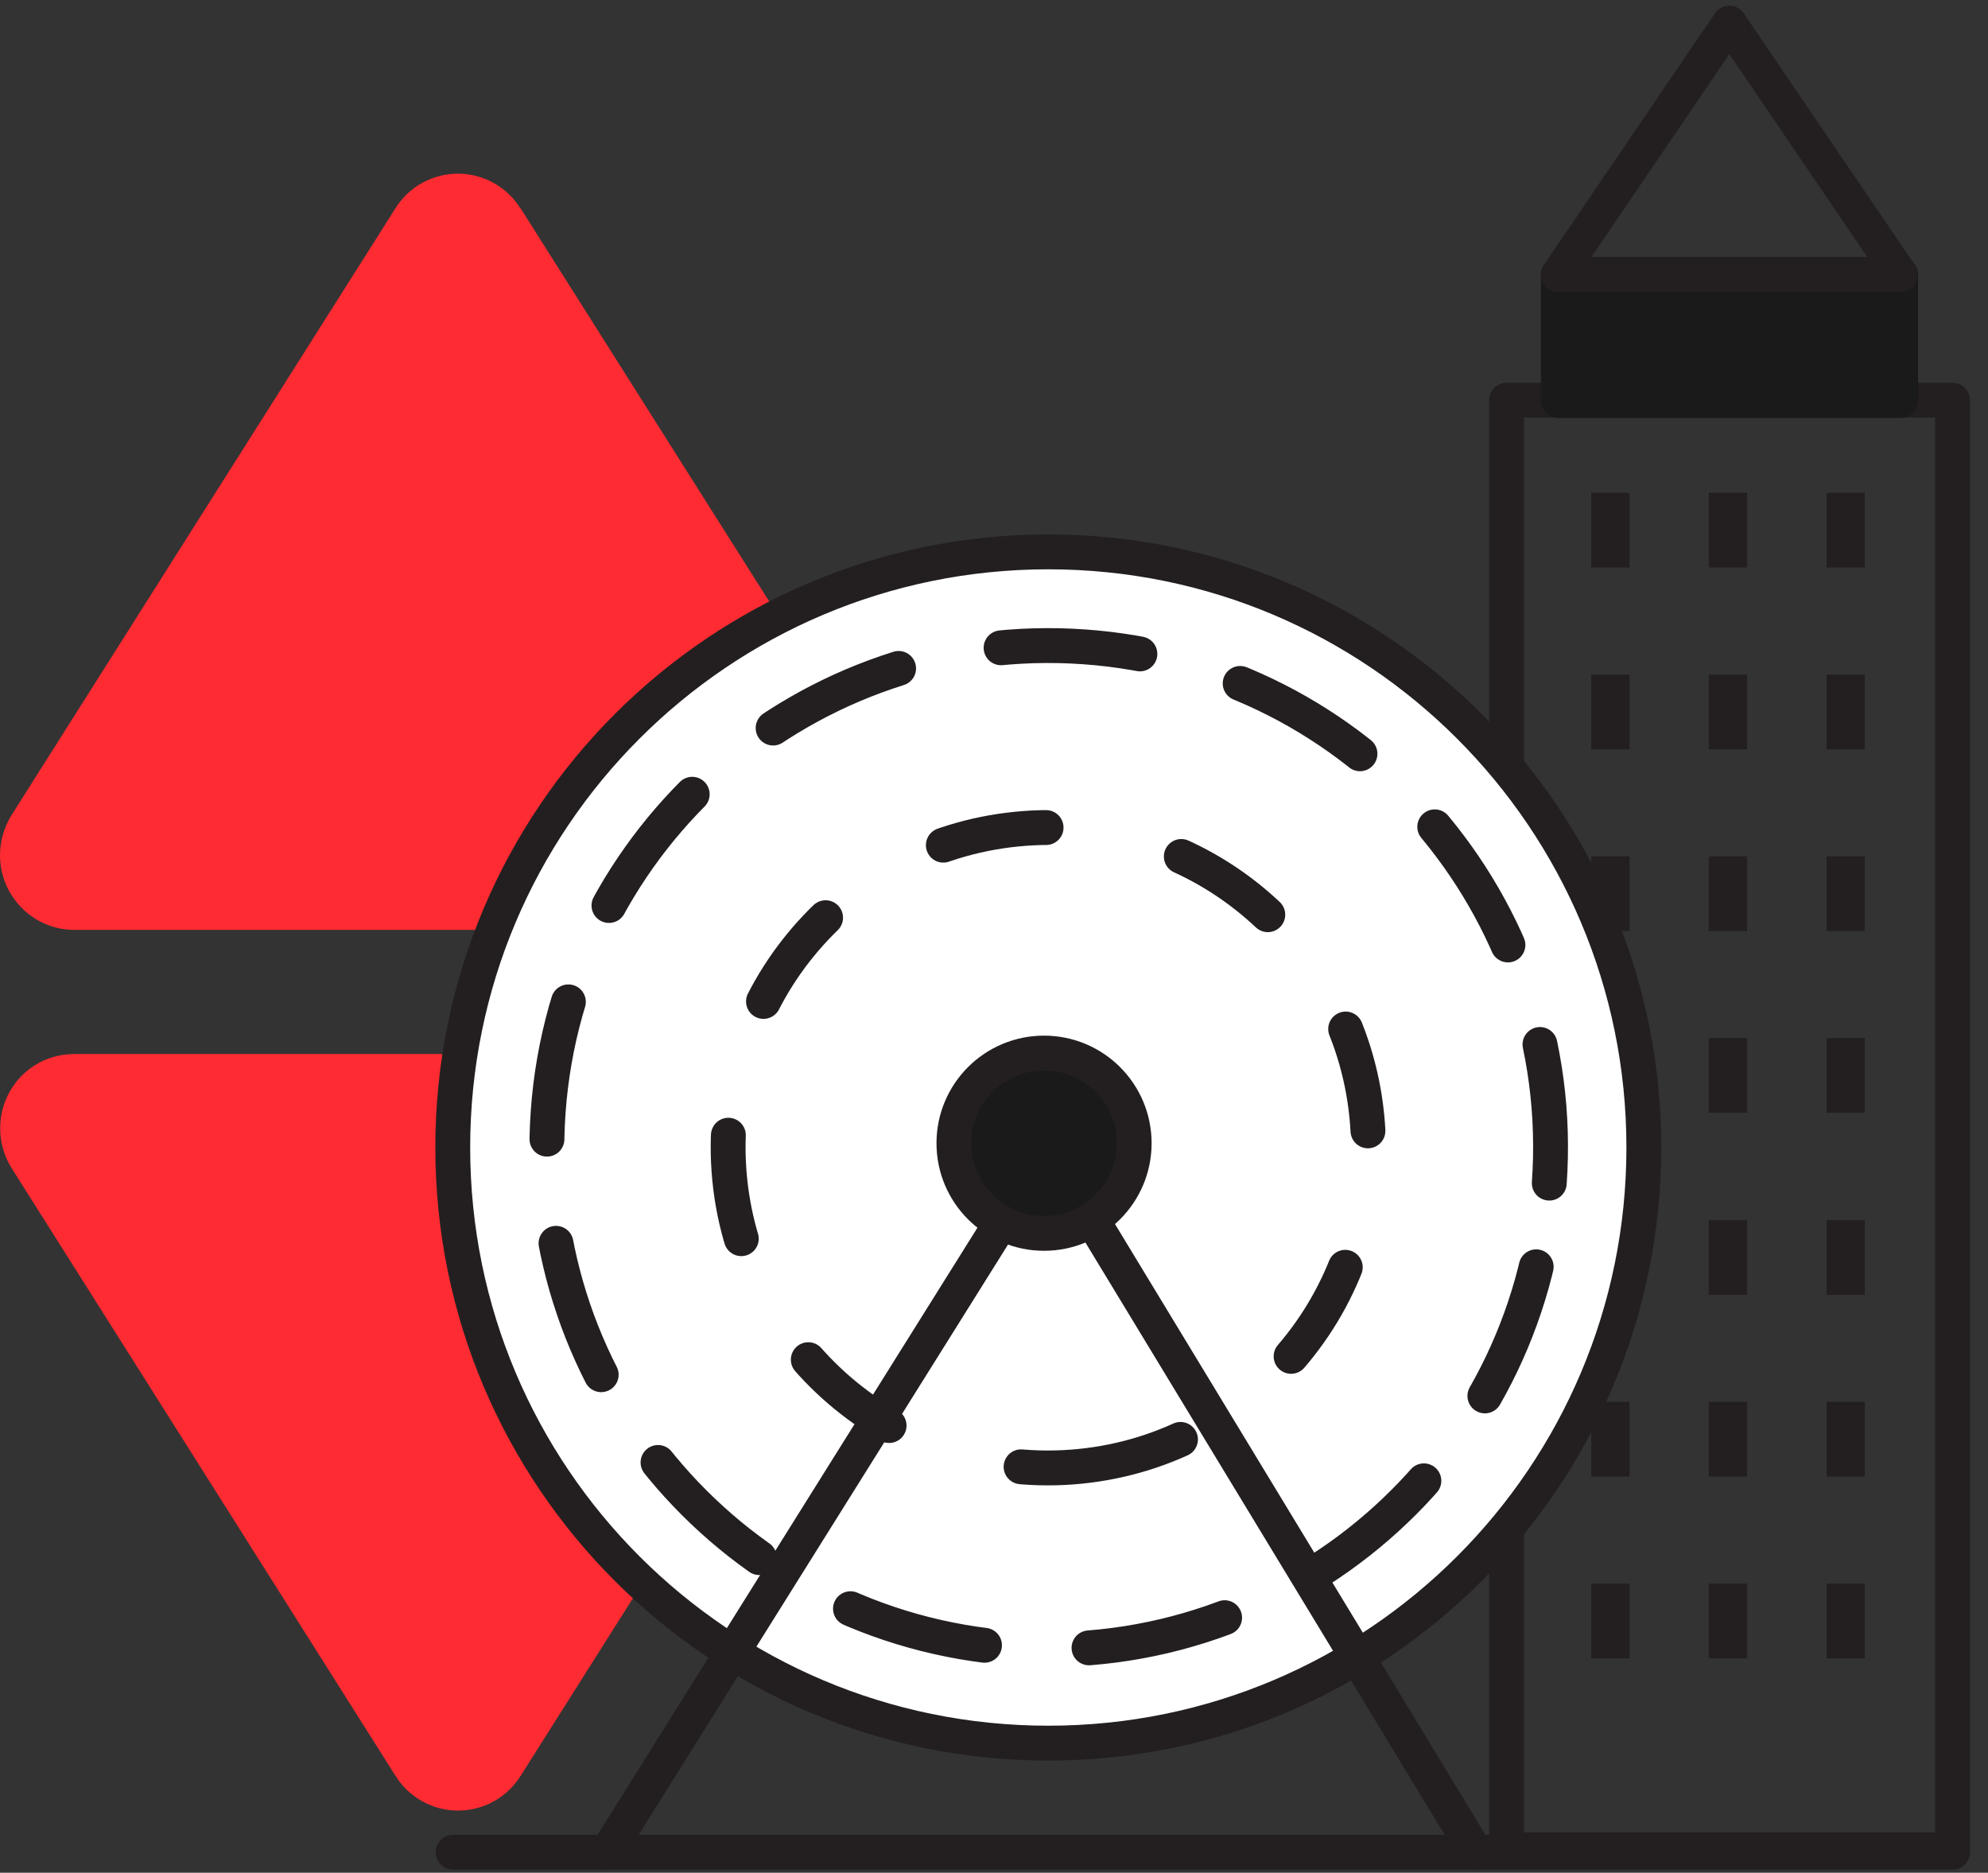 <?xml version="1.0" encoding="UTF-8"?>
<svg xmlns="http://www.w3.org/2000/svg" width="86" height="81" viewBox="0 0 86 81" fill="none">
  <rect x="0" y="0" width="86" height="81" fill="#333333" stroke="none"/>
  <path fill-rule="evenodd" clip-rule="evenodd" d="M22.521 9.01L39.13 35.272C40.08 36.781 39.642 38.772 38.149 39.722C37.636 40.054 37.033 40.22 36.429 40.22H3.213C1.448 40.22 0 38.772 0 36.992C0 36.373 0.181 35.77 0.498 35.257L17.106 9.01C18.056 7.501 20.032 7.064 21.526 8.014C21.918 8.271 22.265 8.603 22.506 9.01H22.521Z" fill="#FF2B32"></path>
  <path fill-rule="evenodd" clip-rule="evenodd" d="M17.103 76.8L0.51 50.537C-0.44 49.029 -0.003 47.038 1.491 46.087C2.003 45.755 2.607 45.59 3.21 45.59H36.411C38.176 45.59 39.624 47.038 39.624 48.818C39.624 49.436 39.444 50.04 39.127 50.552L22.519 76.815C21.568 78.323 19.592 78.761 18.099 77.81C17.707 77.554 17.36 77.222 17.118 76.815L17.103 76.8Z" fill="#FF2B32"></path>
  <path d="M19.602 80.115H84.465" stroke="#231F20" stroke-width="1.508" stroke-miterlimit="10" stroke-linecap="round"></path>
  <path d="M84.467 17.309H65.172V80.006H84.467V17.309Z" stroke="#231F20" stroke-width="1.508" stroke-linecap="round" stroke-linejoin="round"></path>
  <path d="M82.222 11.877H67.414V17.324H82.222V11.877Z" fill="#1A1A1A" stroke="#1A1A1A" stroke-width="1.508" stroke-linecap="round" stroke-linejoin="round"></path>
  <path d="M82.206 11.878H67.414L74.81 1L82.206 11.878Z" stroke="#231F20" stroke-width="1.508" stroke-linecap="round" stroke-linejoin="round"></path>
  <path d="M70.492 21.316H68.836V24.55H70.492V21.316Z" fill="#231F20"></path>
  <path d="M75.578 21.316H73.922V24.55H75.578V21.316Z" fill="#231F20"></path>
  <path d="M80.671 21.316H79.016V24.55H80.671V21.316Z" fill="#231F20"></path>
  <path d="M70.492 29.177H68.836V32.411H70.492V29.177Z" fill="#231F20"></path>
  <path d="M75.578 29.177H73.922V32.411H75.578V29.177Z" fill="#231F20"></path>
  <path d="M80.671 29.177H79.016V32.411H80.671V29.177Z" fill="#231F20"></path>
  <path d="M70.492 37.037H68.836V40.271H70.492V37.037Z" fill="#231F20"></path>
  <path d="M75.578 37.037H73.922V40.271H75.578V37.037Z" fill="#231F20"></path>
  <path d="M80.671 37.037H79.016V40.271H80.671V37.037Z" fill="#231F20"></path>
  <path d="M70.492 44.898H68.836V48.132H70.492V44.898Z" fill="#231F20"></path>
  <path d="M75.578 44.898H73.922V48.132H75.578V44.898Z" fill="#231F20"></path>
  <path d="M80.671 44.898H79.016V48.132H80.671V44.898Z" fill="#231F20"></path>
  <path d="M70.492 52.773H68.836V56.007H70.492V52.773Z" fill="#231F20"></path>
  <path d="M75.578 52.773H73.922V56.007H75.578V52.773Z" fill="#231F20"></path>
  <path d="M80.671 52.773H79.016V56.007H80.671V52.773Z" fill="#231F20"></path>
  <path d="M70.492 60.634H68.836V63.868H70.492V60.634Z" fill="#231F20"></path>
  <path d="M75.578 60.634H73.922V63.868H75.578V60.634Z" fill="#231F20"></path>
  <path d="M80.671 60.634H79.016V63.868H80.671V60.634Z" fill="#231F20"></path>
  <path d="M70.492 68.494H68.836V71.728H70.492V68.494Z" fill="#231F20"></path>
  <path d="M75.578 68.494H73.922V71.728H75.578V68.494Z" fill="#231F20"></path>
  <path d="M80.671 68.494H79.016V71.728H80.671V68.494Z" fill="#231F20"></path>
  <path d="M45.349 75.395C59.577 75.395 71.112 63.861 71.112 49.633C71.112 35.404 59.577 23.87 45.349 23.87C31.12 23.87 19.586 35.404 19.586 49.633C19.586 63.861 31.12 75.395 45.349 75.395Z" fill="white" stroke="#231F20" stroke-width="1.508" stroke-miterlimit="10"></path>
  <path d="M67.021 51.173C67.872 39.214 58.867 28.829 46.908 27.978C34.948 27.127 24.564 36.133 23.713 48.092C22.862 60.051 31.867 70.436 43.826 71.287C55.785 72.138 66.17 63.133 67.021 51.173Z" stroke="#231F20" stroke-width="1.508" stroke-linecap="round" stroke-linejoin="round" stroke-dasharray="6.03 4.53"></path>
  <path d="M46.711 63.424C54.322 62.671 59.882 55.89 59.129 48.279C58.376 40.668 51.596 35.108 43.984 35.861C36.373 36.614 30.814 43.395 31.567 51.006C32.319 58.617 39.1 64.177 46.711 63.424Z" stroke="#231F20" stroke-width="1.508" stroke-linecap="round" stroke-linejoin="round" stroke-dasharray="4.53 6.03"></path>
  <path d="M26.266 80.115L45.344 49.633L63.834 80.115" stroke="#231F20" stroke-width="1.508" stroke-linecap="round" stroke-linejoin="round"></path>
  <path d="M45.165 53.346C47.318 53.346 49.064 51.6 49.064 49.447C49.064 47.293 47.318 45.548 45.165 45.548C43.011 45.548 41.266 47.293 41.266 49.447C41.266 51.6 43.011 53.346 45.165 53.346Z" fill="#1A1A1A" stroke="#231F20" stroke-width="1.508" stroke-miterlimit="10"></path>
</svg>
